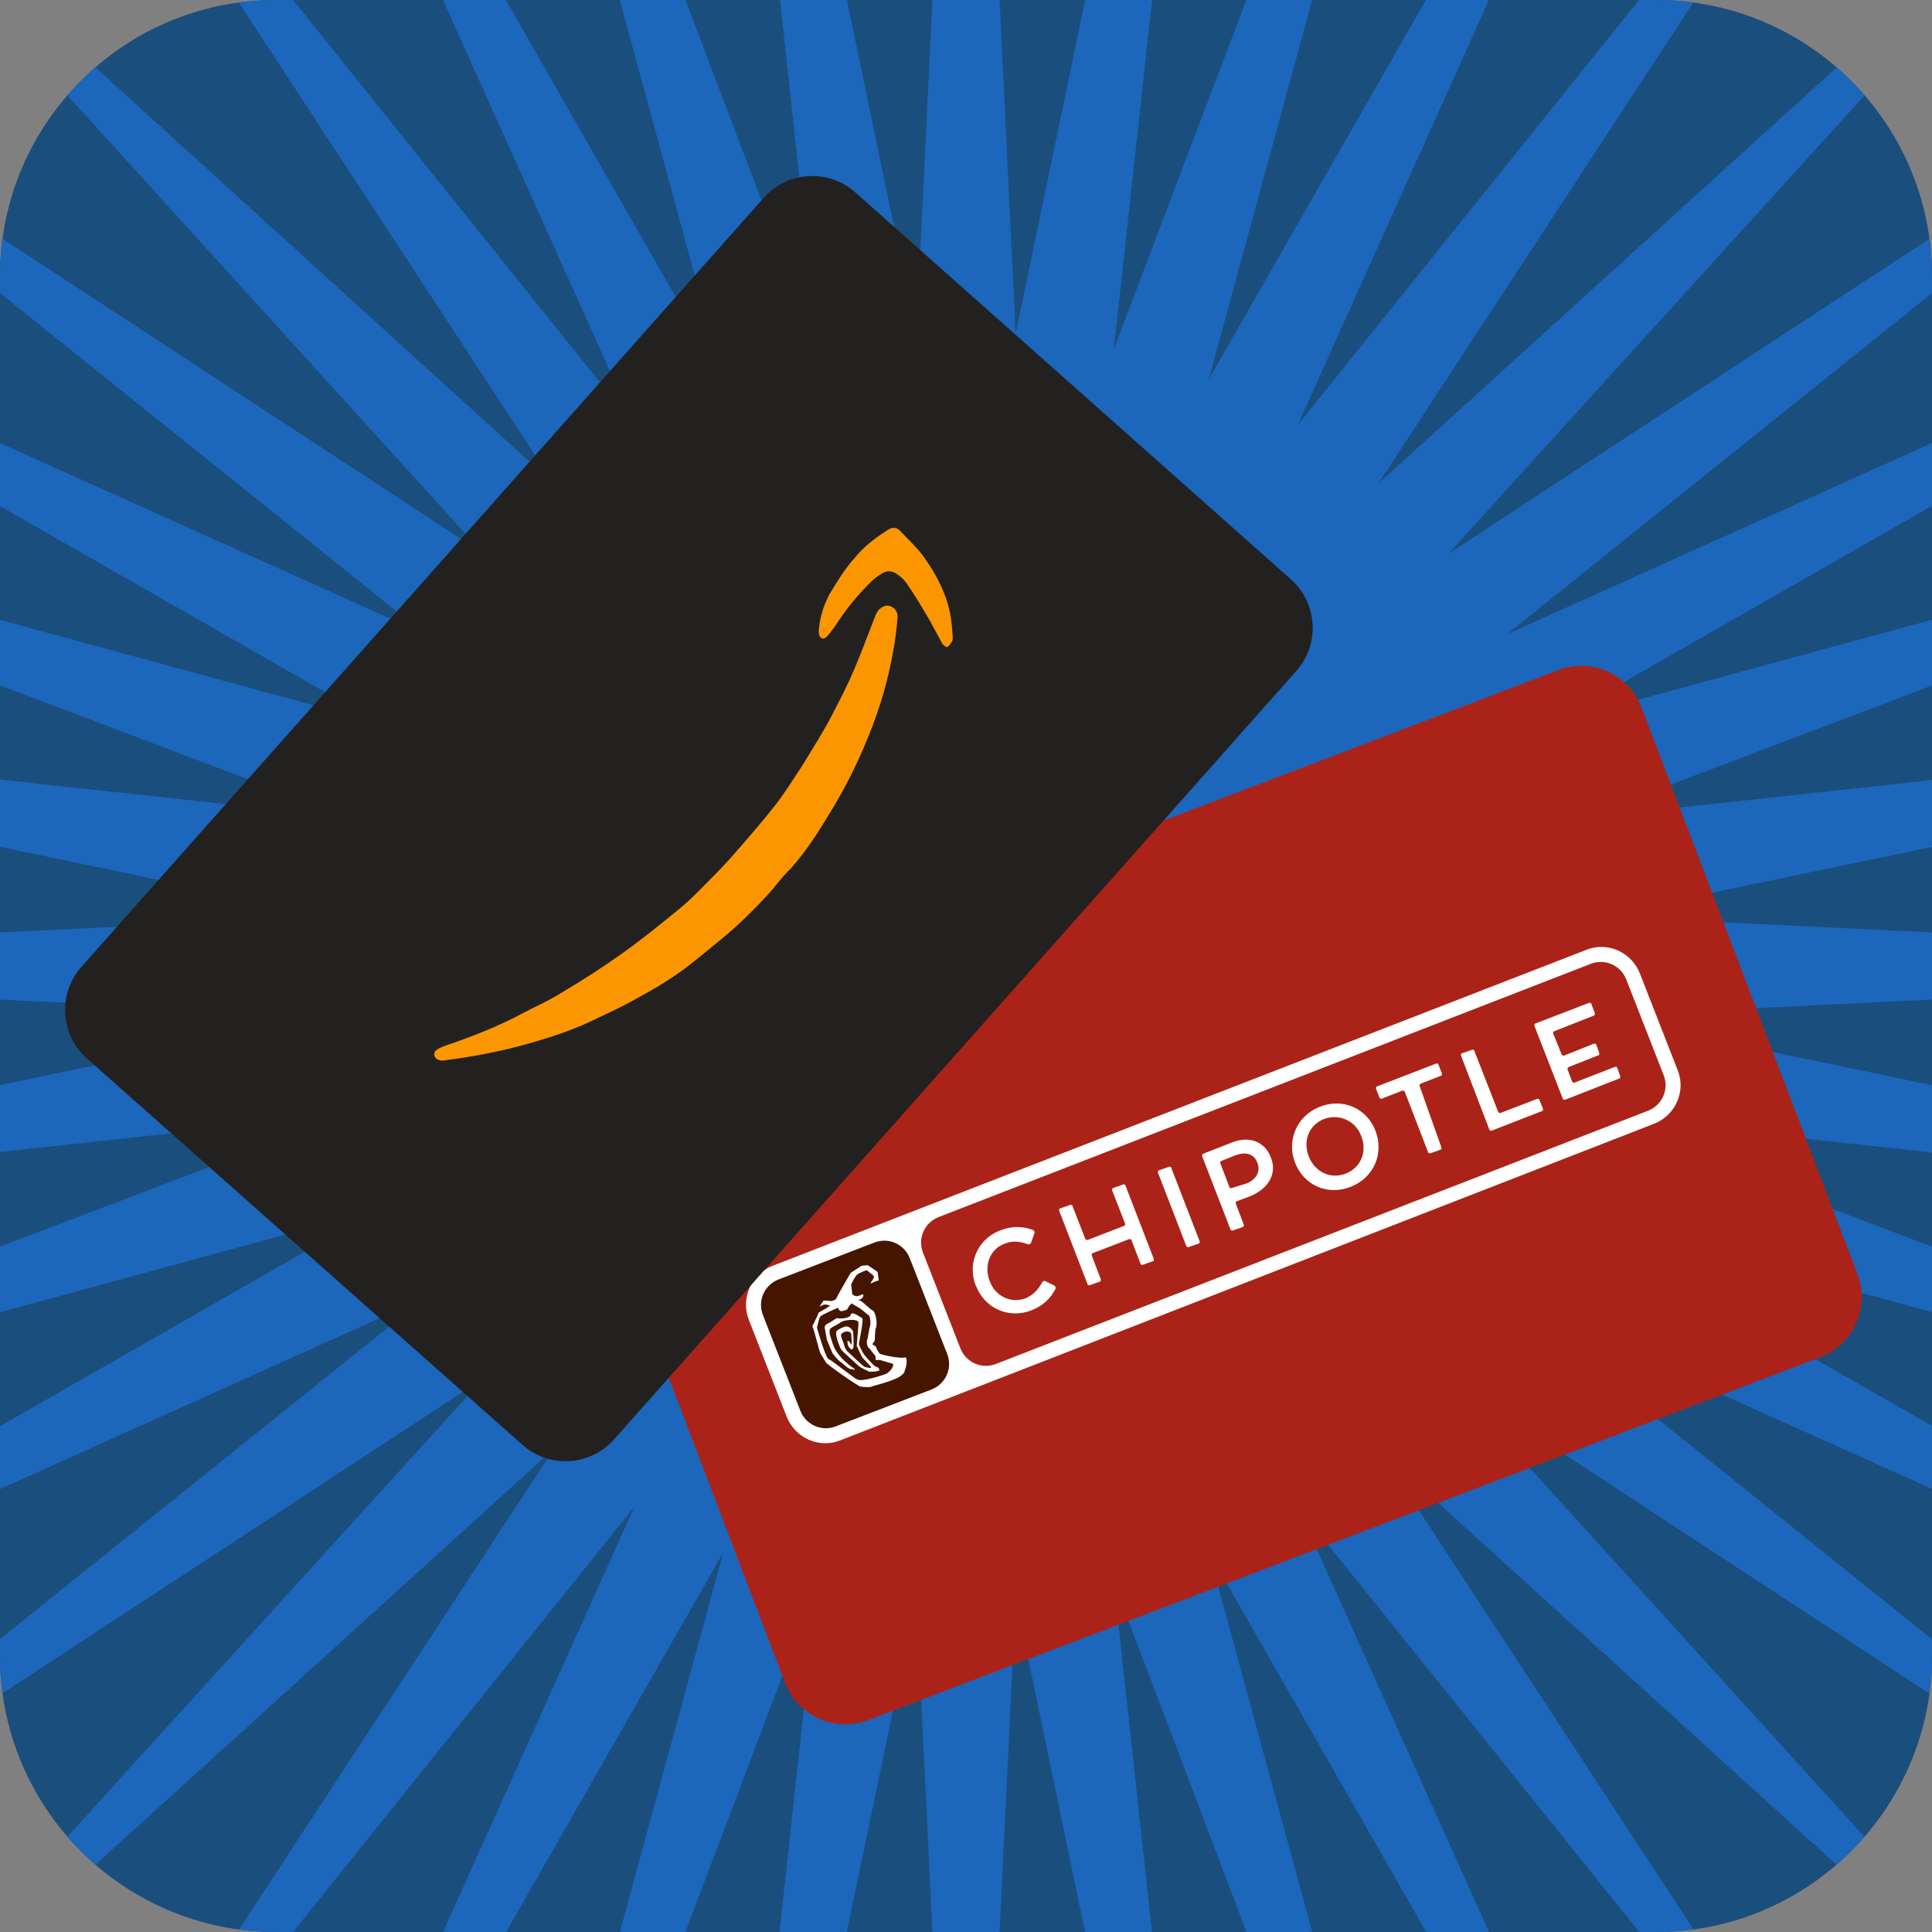 <svg xmlns="http://www.w3.org/2000/svg" xmlns:xlink="http://www.w3.org/1999/xlink" id="Layer_1" x="0px" y="0px" viewBox="0 0 350 350" style="enable-background:new 0 0 350 350;" xml:space="preserve"><rect x="0" y="0" width="350" height="350" fill="#808080" stroke="none"/><style type="text/css">	.st0{clip-path:url(#SVGID_00000155134723339614039630000014104403654672690842_);}	.st1{fill:#1A4E7D;}	.st2{fill:#1C66BB;}	.st3{fill:#AB2318;}	.st4{fill:#FFFFFF;}	.st5{fill:#451500;}	.st6{fill:#22211F;}	.st7{fill:#FC9600;}</style><g>	<defs>		<path id="SVGID_1_" d="M50,0h250c27.6,0,50,22.4,50,50v250c0,27.6-22.4,50-50,50H50c-27.6,0-50-22.4-50-50V50C0,22.4,22.4,0,50,0z   "></path>	</defs>	<clipPath id="SVGID_00000164476621778399360730000001407846928246609024_">		<use xlink:href="#SVGID_1_" style="overflow:visible;"></use>	</clipPath>	<g style="clip-path:url(#SVGID_00000164476621778399360730000001407846928246609024_);">		<path class="st1" d="M50,0h250c27.6,0,50,22.4,50,50v250c0,27.6-22.4,50-50,50H50c-27.6,0-50-22.4-50-50V50C0,22.4,22.4,0,50,0z"></path>		<g>			<g>				<path class="st2" d="M175-126l9,186.4l38.1-182.7L201.8,63.2L268-111.3l-49,180l92.7-162L235.1,77L351.9-68.5L249.7,87.6     L387.8-37.8L262.4,100.3L418.5-1.9L273,114.9l170.2-76.6l-162,92.7l180-49l-174.5,66.2l185.5-20.2L289.6,166l186.4,9l-186.4,9     l182.7,38.1l-185.5-20.2L461.3,268l-180-49l162,92.7L273,235.1l145.5,116.9L262.4,249.7l125.4,138.2L249.7,262.4l102.3,156.1     L235.1,273l76.6,170.2l-92.7-162l49,180l-66.2-174.5l20.2,185.5L184,289.6L175,476l-9-186.4l-38.1,182.7l20.2-185.5L82,461.3     l49-180l-92.7,162L114.9,273L-1.9,418.5l102.3-156.1L-37.8,387.8L87.6,249.7L-68.5,351.9L77,235.1l-170.2,76.6l162-92.7l-180,49     l174.5-66.2l-185.5,20.2L60.4,184l-186.4-9l186.4-9l-182.7-38.1l185.5,20.2L-111.3,82l180,49l-162-92.7L77,114.9L-68.5-1.9     L87.6,100.3L-37.8-37.8L100.3,87.6L-1.9-68.5L114.9,77L38.3-93.2l92.7,162l-49-180l66.2,174.5l-20.2-185.5L166,60.4L175-126z"></path>			</g>		</g>		<g>			<path class="st3" d="M109.9,187.1l172.4-65.7c6-2.3,12.8,0.7,15.1,6.8l39.1,102.6c2.3,6-0.7,12.8-6.8,15.1l-172.4,65.7    c-6,2.3-12.8-0.7-15.1-6.8l-39.1-102.6C100.9,196.1,103.9,189.4,109.9,187.1z"></path>			<g>				<path class="st4" d="M299.6,203.6c3.9-1.5,5.9-5.9,4.3-9.8l-6.8-17.4c-1.5-3.9-5.9-5.9-9.8-4.3L140,229.3     c-3.9,1.5-5.9,5.9-4.3,9.9l6.8,17.4c1.5,3.9,5.9,5.9,9.8,4.3L299.6,203.6z"></path>				<path class="st3" d="M180.4,247.1c-2.6,1-5.4-0.3-6.4-2.8l-6.8-17.4c-1-2.6,0.3-5.4,2.8-6.4l118.2-45.9c2.6-1,5.4,0.3,6.4,2.8     l6.8,17.4c1,2.6-0.3,5.4-2.8,6.4L180.4,247.1z"></path>				<path class="st5" d="M151.4,258.4c-2.6,1-5.4-0.3-6.4-2.8l-6.8-17.4c-1-2.6,0.3-5.4,2.8-6.4l17.4-6.7c2.6-1,5.4,0.3,6.4,2.8     l6.8,17.4c1,2.6-0.3,5.4-2.8,6.4L151.4,258.4z"></path>				<path class="st4" d="M156.1,229.3c0.2,0,1.1-0.1,1.1-0.1s1.2,0.8,1.5,1c0.3,0.2,0.3,0.3,0.3,0.3l0.2,1.5c0,0,0.2,0.1,0,0     c-0.2-0.1-1.2,0.4-1.4,0.5s0.1-0.4,0.2-0.5c0.1-0.1,0.4-0.6,0.3-0.8c-0.1-0.2-1.3-1.1-1.3-1.1s-1.1,0.4-1.6,0.7     c-0.5,0.3-1.2,1.9-1.2,1.9l0.2,1.8c0,0,0.3,0.2,0.6,0.3c0.3,0.1,1-0.2,1.2-0.3c0.2-0.1,0.3,0.2,0.1,0.5     c-0.1,0.3-0.9,0.6-0.9,0.6l0.4,0c0.5,0.2,1.8,1.6,2.3,1.8c0.5,0.2,0.9,2.3,0.6,3.1c-0.3,0.8-0.1,2.1-0.3,2.5     c-0.2,0.4-0.6,0.5-0.1,0.7c0.5,0.2,0.5,0.7,0.7,1c0.1,0.2,0.3,0.5,0.5,0.6c0.2,0.1,3.5,0.9,4.5,0.6c0.2-0.1,0.5,0.9-0.1,2.4     c0,0,0.1,0.7-1.7,1.5c-1.9,0.8-3.9,1.2-4.3,1.4c-0.4,0.2-2,0-2,0c-0.2,0.1-6.1-4-6.3-4.4c-0.2-0.4-0.8-1.3-1-1.7     c-0.2-0.4-1.1-4.1-1.3-4.5c-0.2-0.3-0.1-0.5,0.2-1c0.2-0.5,0.7-1.4,0.8-1.8c0.1-0.1,1-0.5,2-1.2l0.2-0.1l-0.3,0     c0,0-0.5-0.3-1.1-0.1c-0.6,0.3-0.8,0.4-0.5,0.1c0.2-0.3,0.6-0.9,0.6-0.9l1.5,0.1l0.7-0.3l0.8-1.5l1.9-3.3L156.1,229.3      M150.3,239.6c-0.3,0.2-0.9,0.3-0.9,0.9l0.4,2.2c0,0,0.8,2,1,2.4c0.2,0.4,1.2,1.5,1.6,1.7c0.3,0.2,0.9,0.9,1.6,1.2     c0.1,0.1,0.5,0,0.6,0.1c0.3,0.2,0.4-0.1-0.2-0.4c-2-1.4-2.9-2.9-3-3.1c-0.4-0.5-0.8-2-1-2.6c-0.1-0.3-0.2-1,0-1.3     c0.1-0.1,0.9-0.6,1-0.6c0.3-0.2,0.6-0.3,0.8-0.5c0.7-0.5,2.1-0.5,2.2-0.5c1.4,0.1,1,0.5,1.1,0.5c0.1,0.1-0.3,4-0.3,4.2     c0.1,0.2,0.8,1.8,1.1,2.2c0.1,0.1,1.1,1.2,1.3,1.4c0.8,0.8-1,0.2-1,0.2c-0.1,0-2.7-2.4-3.2-2.9c-0.3-0.4-0.5-1-0.5-1.1     c0-0.2-0.7-1.6-0.5-1.9c0.1-0.2,0.6-0.5,1.1-0.5c0.4,0,0.7,0.3,0.7,0.4c0,0.1,0.2,2.1,0,2c0,0-0.3-0.6-0.4-0.6     c-0.1-0.1-0.3-0.1-0.3,0c0,0.1,0.1,0.7,0.2,0.9c0.6,0.9,0.8,0.5,0.9,0.2c0.1-0.4,0-2.9-0.1-3c-0.2-0.3-0.6-0.8-1.2-0.8     c-0.4,0-1.4,0.5-1.7,0.8c-0.5,0.5,0.6,3.1,0.8,3.4c0.2,0.3,2.9,2.7,3.1,2.9c0.4,0.4,1.8,1,2,1.1c0.1,0,1.8,0,1.8-0.3     c0-0.2-0.1-0.5-0.6-0.6c-0.4-0.1-2.2-2.2-2.3-2.4c-0.1-0.2-0.8-1.4-0.8-1.8c0.1-0.6,0.9-4.4,0.6-4.6c-0.4-0.2-1.9-1.4-2.1-0.6     c-0.2,0.7-1.9,0.7-2.5,0.6C151.7,238.7,150.8,239.3,150.3,239.6L150.3,239.6z M160.5,248.9c0.6-0.2,1.8-1.7,1.1-1.9     c-0.5-0.1-1-0.3-2.1-0.6c-0.5-0.1-0.6,0-0.7,0c-0.3,0.1,0-0.6-0.4-1c-0.4-0.4-0.8-1.1-1-1.2c-0.2-0.1-0.5-1-0.3-1.5     c0.2-0.5,0.3-1.9,0.5-2.4c0.2-0.6,0-1.9-0.2-2c-0.2-0.1-1.4-1.2-1.8-1.4c-0.2-0.1-0.7-0.4-1.2-0.7l-0.1-0.1l-0.3,0.3     c-0.3,0.3-0.5,0.8-0.5,0.8s-0.3,0.2-0.9,0.3c-0.3,0.1-0.6-0.1-0.7-0.4s-0.3-0.1-0.3-0.1s-2.8,1.2-3,1.5c-0.2,0.2-0.6,2-0.6,2     s1.5,5.4,2.1,5.7c0.7,0.3,4.5,3.4,5.2,3.7C156.1,250.4,160,249.1,160.5,248.9z M198,227c-0.2,0.1-0.3,0.3-0.2,0.5l1.6,4.2     c0.1,0.2,0,0.5-0.2,0.5l-1.7,0.6c-0.2,0.1-0.5,0-0.5-0.2l-5.1-13.2c-0.1-0.2,0-0.5,0.2-0.5l1.7-0.6c0.2-0.1,0.5,0,0.5,0.2     l2.3,5.9c0.1,0.2,0.3,0.3,0.5,0.2l6.5-2.5c0.2-0.1,0.3-0.3,0.2-0.5l-2.3-5.9c-0.1-0.2,0-0.5,0.2-0.5l1.7-0.6     c0.2-0.1,0.5,0,0.5,0.2l5.1,13.2c0.1,0.2,0,0.5-0.2,0.5l-1.7,0.6c-0.2,0.1-0.5,0-0.5-0.2l-1.6-4.2c-0.1-0.2-0.3-0.3-0.5-0.2     L198,227L198,227z M211.7,211.4c0.2-0.1,0.5,0,0.5,0.2l5.1,13.2c0.1,0.2,0,0.5-0.2,0.5l-1.7,0.6c-0.2,0.1-0.5,0-0.5-0.2     l-5.1-13.2c-0.1-0.2,0-0.5,0.2-0.5L211.7,211.4z M244.7,215c-4.3,1.7-8.6-0.4-10.1-4.4c-1.5-3.9,0.2-8.4,4.5-10.1     s8.6,0.4,10.1,4.4S249,213.3,244.7,215z M239.9,202.7c-2.8,1.1-3.9,4-2.8,6.8s3.9,4.2,6.7,3.1c2.8-1.1,3.9-4,2.8-6.8     C245.6,203.1,242.7,201.7,239.9,202.7L239.9,202.7z M261.1,207.8c0.1,0.2,0,0.5-0.2,0.5l-1.7,0.6c-0.2,0.1-0.5,0-0.5-0.2     l-4.2-10.9c-0.1-0.2-0.3-0.3-0.5-0.2l-3.6,1.4c-0.2,0.1-0.5,0-0.5-0.2l-0.6-1.5c-0.1-0.2,0-0.5,0.2-0.5l10.6-4.1     c0.2-0.1,0.5,0,0.5,0.2l0.6,1.5c0.1,0.2,0,0.5-0.2,0.5l-3.6,1.4c-0.2,0.1-0.3,0.3-0.2,0.5L261.1,207.8L261.1,207.8z      M264.7,191.3c-0.1-0.2,0-0.5,0.2-0.5l1.7-0.6c0.2-0.1,0.5,0,0.5,0.2l4.3,11c0.1,0.2,0.3,0.3,0.5,0.2l6.5-2.5     c0.2-0.1,0.5,0,0.5,0.2l0.6,1.5c0.1,0.2,0,0.5-0.2,0.5l-9,3.5c-0.2,0.1-0.5,0-0.5-0.2L264.7,191.3L264.7,191.3z M288.9,183.5     c0.1,0.2,0,0.5-0.2,0.5l-7.1,2.8c-0.2,0.1-0.3,0.3-0.2,0.5l1.5,3.7c0.1,0.2,0.3,0.3,0.5,0.2l5.3-2.1c0.2-0.1,0.5,0,0.5,0.2     l0.5,1.4c0.1,0.2,0,0.5-0.2,0.5l-5.3,2.1c-0.2,0.1-0.3,0.3-0.2,0.5l0.8,2.1c0.1,0.2,0.3,0.3,0.5,0.2l7.2-2.8     c0.2-0.1,0.5,0,0.5,0.2l0.5,1.4c0.1,0.2,0,0.5-0.2,0.5l-9.7,3.8c-0.2,0.1-0.5,0-0.5-0.2l-5.1-13.1c-0.1-0.2,0-0.5,0.2-0.5     l9.6-3.7c0.2-0.1,0.5,0,0.5,0.2L288.9,183.5L288.9,183.5z M230.2,209.6c-1.1-2.8-3.9-3.9-7.1-2.6l-5.1,2     c-0.2,0.1-0.3,0.3-0.2,0.5l5.1,13.2c0.1,0.2,0.3,0.3,0.5,0.2l1.7-0.6c0.2-0.1,0.3-0.3,0.2-0.5l-1.4-3.7c-0.1-0.2,0-0.5,0.2-0.5     l2.4-0.9C229.6,215.4,231.5,212.8,230.2,209.6L230.2,209.6z M223.2,215.2c-0.2,0.1-0.5,0-0.5-0.2l-1.6-4.2     c-0.1-0.2,0-0.5,0.2-0.5l2.5-1c1.9-0.7,3.4-0.3,4,1.4c0.6,1.5-0.2,3-2,3.7L223.2,215.2L223.2,215.2z M182,225.3     c1.5-0.6,2.8-0.4,4.2,0.1c0.2,0.1,0.5,0,0.6-0.3l0.6-1.7c0.1-0.2-0.1-0.5-0.3-0.6c-1.7-0.6-3.6-0.8-5.9,0.1     c-4.2,1.6-6,6.1-4.4,10.1l0-0.1c1.5,4,5.8,6.1,10,4.5c2.3-0.9,3.6-2.3,4.4-3.9c0.1-0.2,0-0.5-0.2-0.6l-1.6-0.8     c-0.2-0.1-0.5,0-0.6,0.2c-0.7,1.3-1.6,2.3-3,2.9c-2.7,1-5.5-0.4-6.5-3.1C178.2,229.3,179.3,226.3,182,225.3L182,225.3z"></path>			</g>		</g>		<path class="st6" d="M14.8,175.1c-4.4,4.9-3.9,12.4,1,16.7l78.8,69.9c4.9,4.4,12.4,3.9,16.7-1l123.5-139.1   c4.4-4.9,3.9-12.4-1-16.7L155,34.9c-4.9-4.4-12.4-3.9-16.7,1L14.8,175.1z"></path>		<path class="st7" d="M139.8,161.3c-2.9,3.2-5.9,6.2-9.2,8.9c-2.5,2-5,4.2-7.7,6.1c-2.4,1.7-5,3.2-7.6,4.6c-2.6,1.5-5.3,2.7-8,4   c-4.2,2-8.7,3.4-13.2,4.6c-4.5,1.2-9,2-13.6,2.6c-0.4,0.1-0.8,0-1.1-0.1c-0.8-0.3-1-1.3-0.3-1.8c0.4-0.3,0.9-0.5,1.4-0.7   c5-1.7,9.9-3.6,14.5-6.1c2.3-1.2,4.6-2.2,6.8-3.6c3.7-2.2,7.3-4.5,10.8-7c3.4-2.4,6.6-5,9.8-7.6c1.4-1.1,2.8-2.4,4.1-3.7   c2-2,4-4,5.8-6c2.8-3.2,5.6-6.4,8.2-9.7c1.8-2.3,3.3-4.8,4.9-7.2c1.8-3,3.7-5.9,5.3-9c1.4-2.7,2.8-5.4,4-8.2   c1.4-3.3,2.6-6.6,3.9-9.9c0.2-0.4,0.4-0.9,0.8-1.2c0.6-0.5,1.3-0.8,2.1-0.4c0.8,0.4,1.2,1.2,1.1,2.1c-0.2,2-0.4,4-0.8,6   c-0.9,5.2-2.4,10.3-4.4,15.2c-2,5-4.4,9.8-7.2,14.3c-2.1,3.5-4.3,6.9-7,9.9C141.9,158.6,140.9,160,139.8,161.3L139.8,161.3z"></path>		<path class="st7" d="M154.9,101c1.5-1.9,3.7-3.6,6.1-5.1c0.8-0.5,1.6-0.3,2.2,0.4c1.4,1.5,2.9,2.9,4.1,4.5c2.2,3.1,4,6.4,4.8,10.2   c0.3,1.5,0.4,3,0.5,4.5c0,0.2,0,0.6-0.2,0.8c-0.2,0.3-0.5,0.8-0.8,0.9c-0.2,0.1-0.7-0.3-0.9-0.6c-0.7-1.3-1.4-2.6-2.1-3.9   c-1.4-2.4-2.8-4.8-4.4-7.1c-0.5-0.7-1.3-1.4-2-1.8c-0.5-0.3-1.3-0.4-1.8-0.2c-0.8,0.3-1.6,0.9-2.3,1.5c-2.6,2.5-4.8,5.2-6.8,8.3   c-0.5,0.7-1,1.4-1.6,2c-0.5,0.5-1.1,0.3-1.3-0.4c-0.1-0.5-0.1-1,0-1.4c0.2-2.1,0.9-4.1,1.9-6C151.6,105.5,152.9,103.2,154.9,101   L154.9,101z"></path>	</g></g></svg>